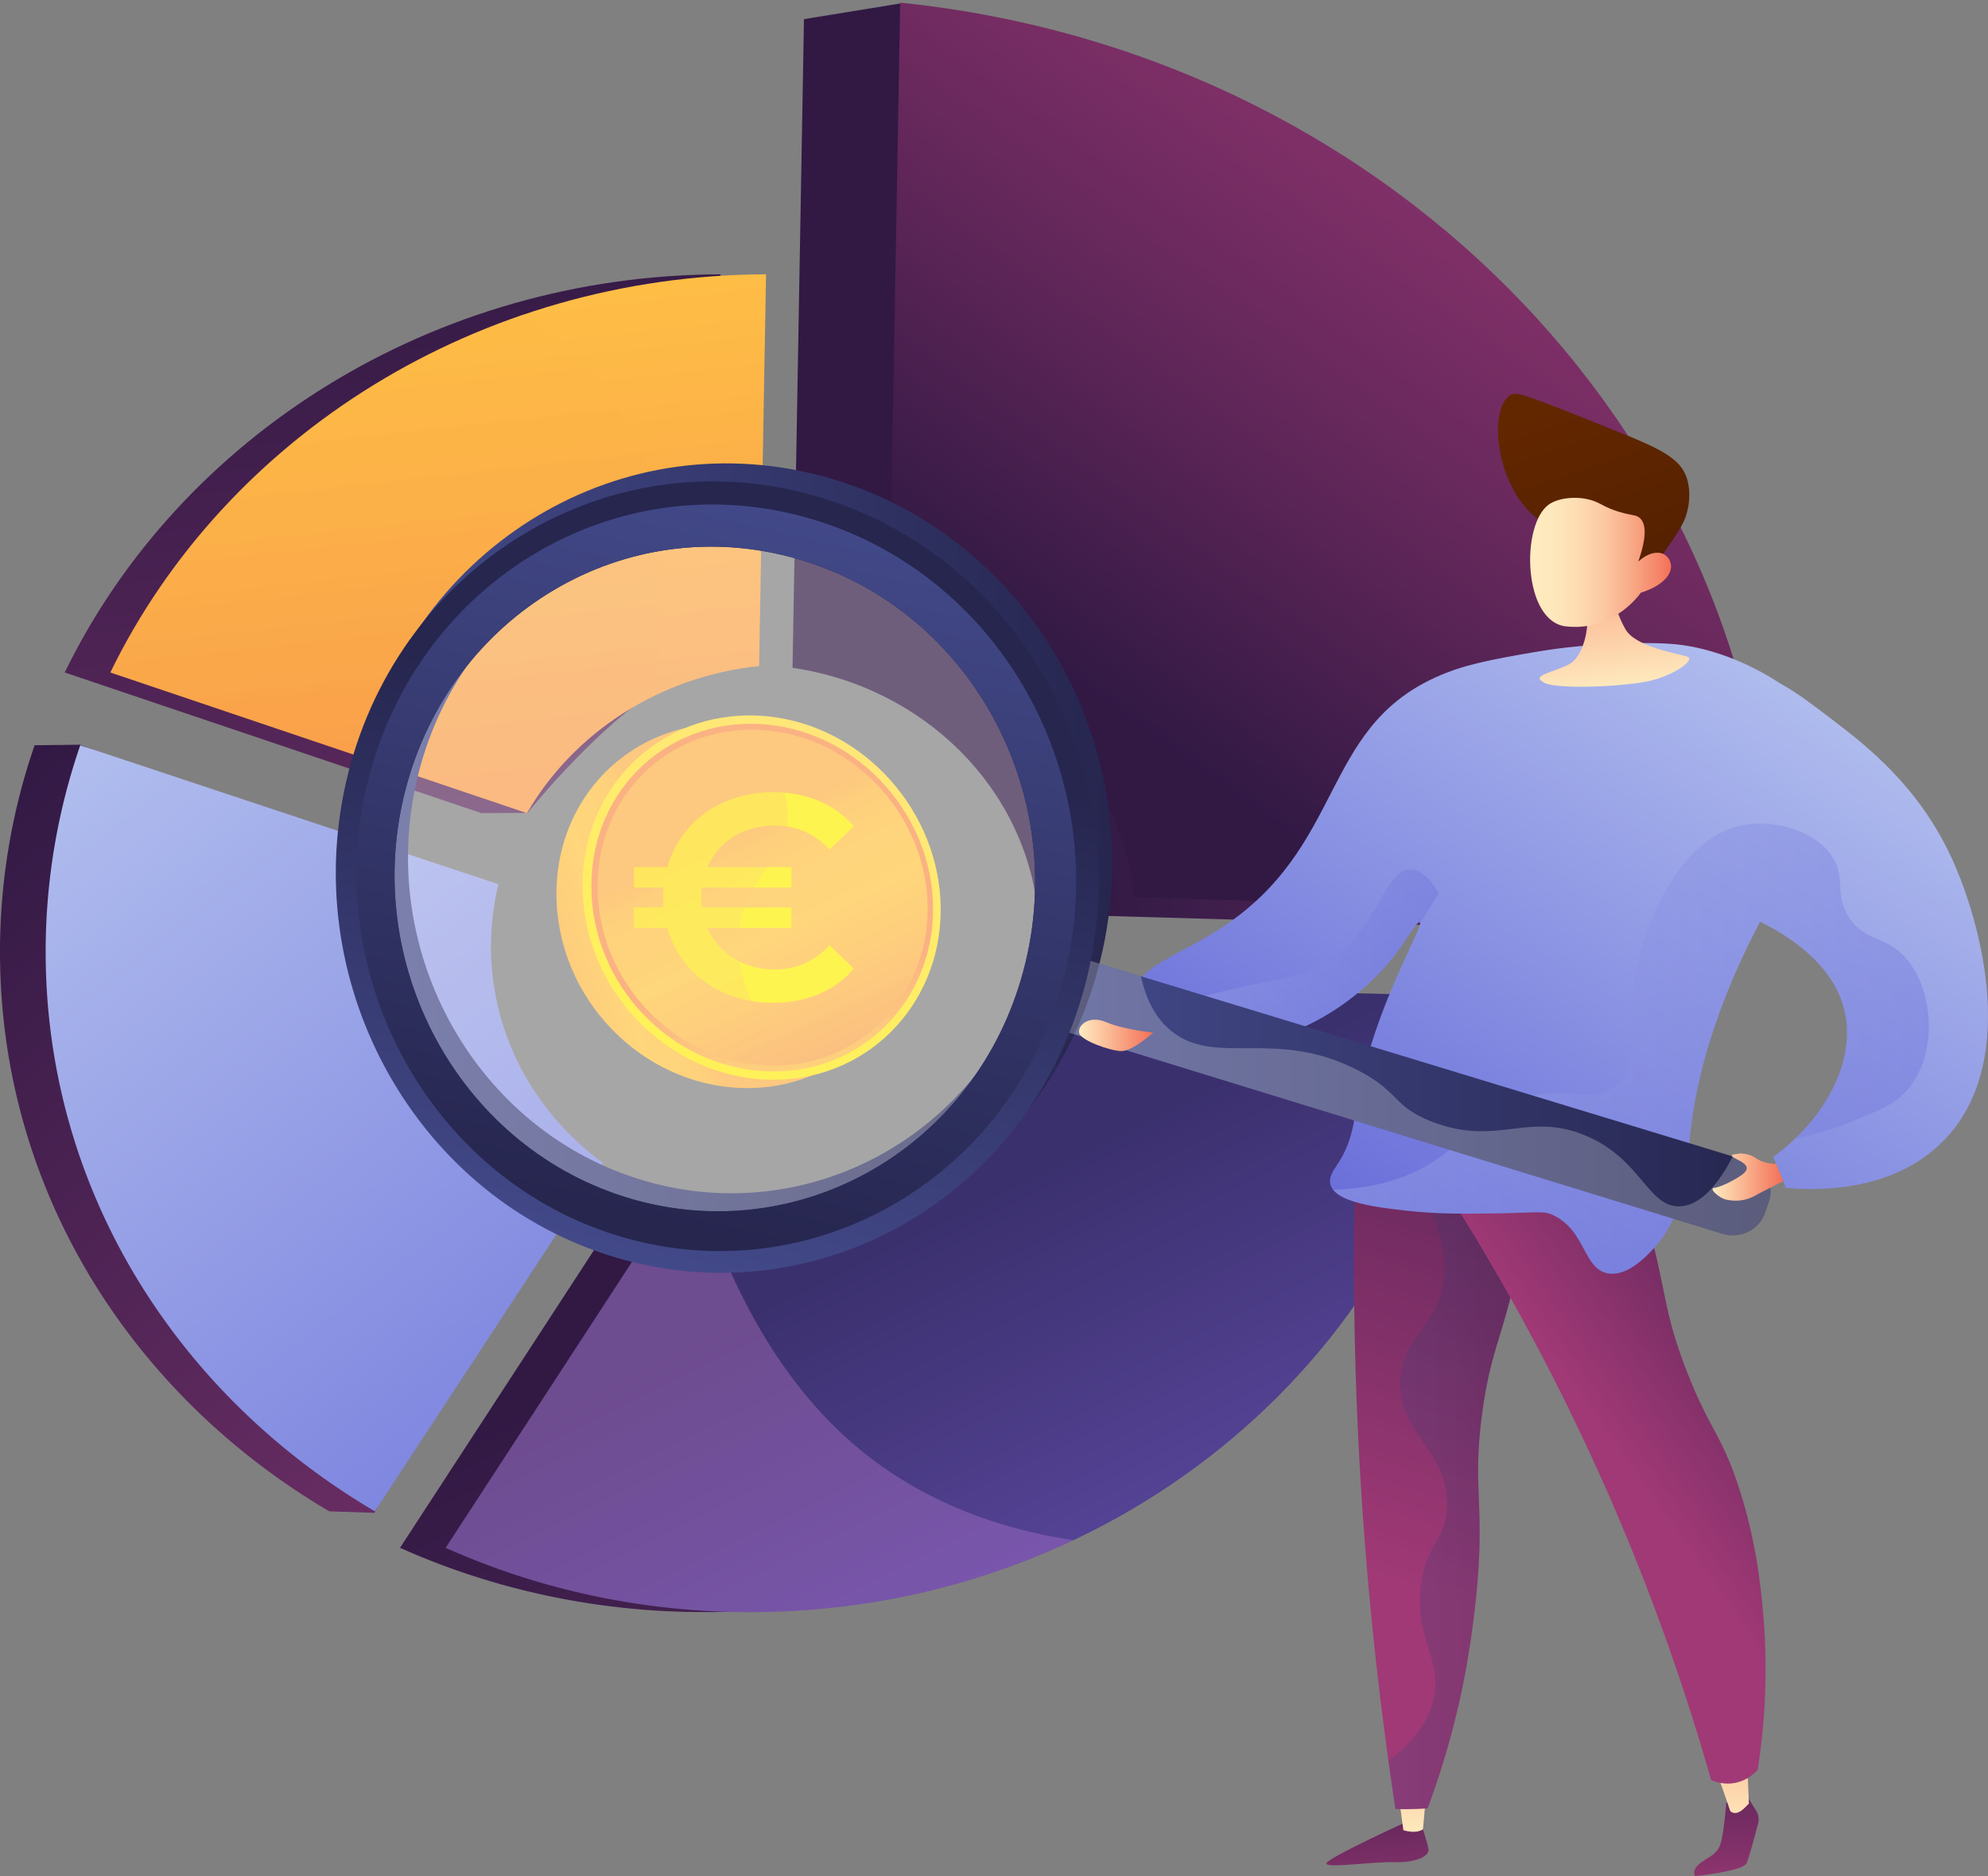 <svg xmlns="http://www.w3.org/2000/svg" width="550" height="519" fill="none"><rect width="100%" height="100%" fill="#808080" stroke="none"/><path fill="url(#a)" d="m133.16 224.938 12.808-.069s30.679-38.47 51.413-40.597l1.92-108.388c-79.405.264-149.483 44.608-181.398 110.149L133.16 224.94v-.002Z"/><path fill="url(#b)" d="M286.342 272.973c-6.51 35.613-39.24 63.611-79.338 64.846-9.872.305-21.38-5.559-21.38-5.559s-10.558.576-12.365-.123l-62.59 96.056c29.092 13.017 61.958 19.396 96.337 17.438 99.974-5.693 178.576-80.289 187.305-170.095l-107.967-2.563h-.002Z"/><path fill="url(#c)" d="m91.075 418.09 12.522.429 50.644-96.768c-18.895-13.866-31.037-35.442-31.037-59.916 0-5.913.716-11.68 2.064-17.229l-103.15-38.585-12.545.145A175.146 175.146 0 0 0 0 263.332c0 65.901 36.48 122.64 91.075 154.758Z"/><path fill="url(#d)" d="M219.264 184.743c36.517 5.386 64.592 33.434 67.927 68.097l176.554 5.071v-.223c0-.132 26.617-4.243 26.617-4.259C490.354 252.229 249.175.941 249.175.941l-26.751 4.358s-2.107 119.627-3.163 179.442l.003.002Z"/><path fill="url(#e)" d="M145.793 224.937c12.786-22.172 36.577-37.831 64.22-40.667l1.92-108.388c-79.405.264-149.482 44.607-181.398 110.149l115.258 38.906Z"/><path fill="url(#f)" d="M298.974 272.973c-6.509 35.613-39.24 63.611-79.338 64.846-11.956.368-23.38-1.677-33.747-5.682l-62.59 96.056c29.093 13.017 61.958 19.396 96.337 17.438 99.975-5.693 178.577-80.289 187.306-170.095l-107.968-2.563Z"/><path fill="url(#g)" d="m103.709 418.09 63.164-96.338c-18.895-13.867-31.036-35.443-31.036-59.917 0-5.913.715-11.68 2.063-17.228L22.203 206.166a175.273 175.273 0 0 0-9.569 57.17c0 65.901 36.48 122.64 91.075 154.758v-.004Z"/><path fill="url(#h)" d="M245.883 180.173c36.516 5.386 64.592 33.434 67.926 68.097l176.555 5.071v-.221C490.365 124.74 387.168 14.873 249.045.73l-3.164 179.443h.002Z"/><path fill="url(#i)" d="M195.498 335.198a84.348 84.348 0 0 1-9.607-3.061l-62.59 96.056c29.092 13.017 61.958 19.396 96.337 17.438 27.776-1.582 53.898-8.488 77.334-19.555-23.657-3.552-44.779-12.444-61.644-27.264-19.212-16.885-31.674-40.369-39.829-63.612l-.001-.002Z" opacity=".3" style="mix-blend-mode:multiply"/><path fill="url(#j)" d="M174.485 118.904c-7.433-13.587-18.06-23.885-29.986-31.752-50.18 17.162-91.513 52.777-113.964 98.88l115.258 38.907c8-13.876 20.311-25.197 35.176-32.425 3.004-28.839 6.411-50.037-6.484-73.61Z" opacity=".3" style="mix-blend-mode:multiply"/><path fill="url(#k)" d="M253.018 253.959c0 26.785-20.96 47.854-47.747 47.033-27.879-.856-51.326-24.916-51.326-53.707s23.447-49.693 51.326-46.792c26.787 2.788 47.747 26.681 47.747 53.466Z"/><path fill="url(#l)" d="M260.257 251.65c0 26.785-20.96 47.855-47.748 47.034-27.878-.857-51.325-24.917-51.325-53.708 0-28.791 23.447-49.693 51.325-46.792 26.788 2.789 47.748 26.681 47.748 53.466Z"/><path fill="url(#m)" d="M258.154 251.51c0 25.605-20.054 45.714-45.645 44.886-26.584-.86-48.903-23.823-48.903-51.256s22.32-47.388 48.903-44.667c25.591 2.621 45.645 25.431 45.645 51.037Z"/><path fill="url(#n)" d="M256.649 251.406c0 24.761-19.405 44.182-44.14 43.352-25.661-.86-47.178-23.038-47.178-49.504 0-26.465 21.519-45.744 47.178-43.147 24.734 2.502 44.14 24.539 44.14 49.299Z"/><path fill="#FEEF06" d="m229.493 261.474 6.723 6.475c-5.184 6.152-13.123 9.472-22.438 9.472-14.337 0-25.677-8.337-29.161-20.723h-9.234v-5.665h8.18c-.081-.89-.081-1.781-.081-2.753 0-.971 0-1.861.081-2.752h-8.18v-5.666h9.234c3.484-12.384 14.824-20.722 29.161-20.722 9.315 0 17.254 3.319 22.438 9.471l-6.723 6.396c-4.13-4.453-9.235-6.637-15.148-6.637-8.667 0-15.552 4.452-18.631 11.494h23.249v5.665h-24.788c-.081.89-.161 1.782-.161 2.753 0 .972.081 1.861.161 2.753h24.788v5.665h-23.249c3.079 7.042 9.964 11.494 18.631 11.494 5.913 0 11.018-2.186 15.148-6.718v-.002Z"/><path fill="url(#o)" d="M204.522 257.471c1.491-14.719 15.028-20.949 13.261-34.488-1.09-8.344-7.419-15.377-14.479-20.867-21.415 2.244-37.975 19.964-37.975 43.14 0 26.465 21.519 48.643 47.178 49.504a44.631 44.631 0 0 0 7.291-.357c-10.191-10.135-16.561-24.289-15.278-36.932h.002Z" opacity=".3" style="mix-blend-mode:multiply"/><path fill="url(#p)" d="M387.758 504.636s-20.46 9.352-20.79 10.838c-.331 1.486 13.171-.529 18.686-.329 5.515.201 10.047-1.437 9.543-3.77-.505-2.333-2.45-8.199-2.45-8.199l-4.987 1.46h-.002Z"/><path fill="url(#q)" d="m386.991 497.086 1.267 9.213s3.246 1.146 5.421-.223l.905-10.11-7.593 1.12Z"/><path fill="url(#r)" d="m483.452 497.078 2.392 3.815c.67 1.068.87 2.354.554 3.572-.825 3.18-2.474 9.379-3.197 10.995-.983 2.203-14.235 3.54-14.235 3.54s-1.185-1.659 1.562-3.674c2.747-2.014 4.515-2.335 5.48-5.299.964-2.965 1.591-11.346 1.591-11.346l5.853-1.605v.002Z"/><path fill="url(#s)" d="M473.514 487.387c.871.691 5.16 13.593 5.16 13.593s1.383 1.757 3.994-.847c2.612-2.605 1.182-1.169 1.182-1.169l-.522-12.699-9.814 1.122Z"/><path fill="url(#t)" d="M375.275 311.966a1005.126 1005.126 0 0 0 10.788 188.479 87.792 87.792 0 0 0 8.897-.186 228.554 228.554 0 0 0 7.532-24.273c2.582-10.317 4.132-19.567 5.23-28.414 3.87-31.147-.76-33.851 2.387-56.934 2.786-20.444 6.816-21.252 11.478-50.277 5.06-31.495 1.225-36.207-.637-37.911-7.932-7.244-26.509-2.255-45.673 9.516h-.002Z"/><path fill="url(#u)" d="M420.949 302.45c-7.565-6.909-24.817-2.674-43.024 7.943 21.029 22.594 23.351 37.28 20.86 46.818-2.816 10.779-11.449 13.903-11.387 25.683.076 14.476 13.158 18.28 12.917 33.598-.16 10.129-5.906 10.038-7.231 22.552-1.569 14.806 5.948 19.89 3.543 30.847-1.036 4.715-4.004 10.878-12.492 17.241a1015.96 1015.96 0 0 0 1.93 13.313 89.48 89.48 0 0 0 5.283-.002c1.243-.037 2.45-.1 3.613-.184a228.247 228.247 0 0 0 7.532-24.273c2.582-10.317 4.132-19.567 5.231-28.414 3.87-31.147-.76-33.851 2.387-56.934 2.786-20.443 6.816-21.251 11.478-50.278 5.059-31.496 1.225-36.208-.638-37.91h-.002Z" opacity=".25" style="mix-blend-mode:multiply"/><path fill="url(#v)" d="M388.266 311.475a617.927 617.927 0 0 1 55.197 98.476 616.953 616.953 0 0 1 29.921 82.443c.95.436 3.19 1.305 6.049.921 3.898-.526 6.231-3.019 6.84-3.713 2.811-17.839 2.46-32.941 1.465-43.839-.637-6.976-1.762-18.595-6.247-32.931-5.025-16.058-8.454-16.953-15.001-33.94-6.794-17.631-5.169-22.039-11.688-44.108-2.679-9.066-7.157-22.555-14.532-38.687-17.336 5.126-34.669 10.253-52.004 15.38v-.002Z"/><path fill="url(#w)" d="M314.646 274.277c.171 6.416 10.721 12.064 19.218 13.797 19.863 4.052 42.892-10.372 53.824-26.326 2.147-3.133 4.532-6.93 5.106-6.637 1.299.665-10.642 20.271-15.818 42.57-2.649 11.407-1.956 16.751-6.908 24.344-1.121 1.72-2.504 3.513-2.019 5.547 1.218 5.097 12.882 6.421 20.975 7.339 8.543.969 16.51.875 24.386.76 12.609-.184 13.601-.838 16.479.573 8.769 4.301 8.175 14.606 14.773 15.98 5.542 1.154 11.165-5.03 12.947-6.991 9.264-10.192 8.77-22.479 10.413-34.874 3.82-28.816 19.486-60.385 34.812-80.37 4.647-6.061 7.88-9.248 8.082-14.882.593-16.535-25.622-34.789-47.448-36.886-5.982-.574-16.696-.394-26.737.553-4.013.378-8.287.935-12.88 1.737-11.138 1.947-18.893 3.303-26.797 6.916-31.867 14.57-24.911 47.003-59.404 69.427-11.859 7.71-23.183 10.703-23.002 17.419l-.002.004Z"/><path fill="url(#x)" d="M445.213 161.068s1.368 7.632 4.519 13.065c2.847 4.912 14.619 6.671 17.071 7.525 2.452.855-3.701 5.123-10.244 6.67-6.543 1.548-25.681 2.56-29.431.502-3.749-2.058 2.436-2.688 6.938-5.053 4.502-2.364 6.007-11.98 4.613-16.067-1.394-4.088 6.532-6.642 6.532-6.642h.002Z"/><path fill="url(#y)" d="M425.552 143.609c-11.08-7.913-14.149-29.313-7.995-34.116 1.759-1.373 3.439-.743 28.446 9.282 12.416 4.978 18.525 7.628 20.538 13.108 1.228 3.345 1.029 7.864-.327 11.425-.699 1.832-2.06 4.115-5.088 8.467-2.686 3.863-2.506 3.731-3.329 4.855-1.978 2.697-5.794 7.239-12.787 12.503a42.33 42.33 0 0 0-2.034-7.079c-.395-1.025-1.992-5.034-4.526-8.411-4.359-5.812-9.303-7.465-12.9-10.034h.002Z"/><path fill="url(#z)" d="M453.949 163.963s-7.249 10.792-20.677 9.328c-12.023-1.311-12.607-28.408-4.653-33.806 2.653-1.802 7.833-2.37 11.967-1.014 2.441.8 3.233 1.863 7.246 3.093 3.703 1.134 4.779.765 5.866 1.766 1.363 1.25 2.27 4.211-.436 12.009 2.401-2.228 5.202-3 7.119-1.992.305.162 1.11.76 1.537 1.633 1.55 3.16-1.442 6.979-7.967 8.985l-.002-.002Z"/><path fill="url(#A)" d="M342.508 273.289c14.402-3.241 20.14-3.137 27.263-8.871 11.857-9.548 13.638-24.079 20.529-23.9 3.256.083 5.902 3.406 7.785 6.661l-5.205 8.145c-.008-.104-.03-.184-.088-.214-.574-.293-2.959 3.505-5.106 6.637-10.93 15.954-33.958 30.377-53.824 26.326-5.695-1.161-12.299-4.088-16.097-7.822 9.803-3.31 18.177-5.485 24.743-6.962Z" opacity=".3" style="mix-blend-mode:multiply"/><path fill="url(#B)" d="M494.073 328.619c8.726.779 28.366 1.133 42.257-11.709 23.125-21.378 11.653-62.07 3.604-79.571-9.229-20.065-23.917-31.297-32.845-38.121-11.075-8.468-17.836-13.636-25.968-12.479-21.032 2.993-35.598 46.07-24.053 58.403 3.781 4.038 7.523 1.752 18.462 5.233 3.561 1.133 30.152 9.596 34.78 29.164 3.24 13.697-5.009 29.735-19.69 40.504 1.15 2.859 2.303 5.718 3.453 8.576Z"/><path fill="url(#C)" d="M396.277 321.524c9.878-6.238 11.339-12.561 22.401-16.833 14.368-5.55 21.274 1.499 28.399-4.192 8.478-6.774.972-18.575 7.318-39.054 1.076-3.475 9.257-29.876 28.024-33.239 8.751-1.568 20.309 1.781 24.765 9.192 3.485 5.799.237 10.124 4.476 16.526 4.234 6.399 9.299 4.833 14.699 10.17 8.573 8.474 9.887 26.343 2.147 36.449-3.61 4.715-8.301 6.578-17.127 10.085a83.218 83.218 0 0 1-14.72 4.32c10.809-10.366 16.417-23.735 13.655-35.413-2.885-12.198-14.304-20.079-23.358-24.561-9.062 17.04-16.467 36.785-18.932 55.386-1.643 12.395-1.149 24.682-10.413 34.874-1.783 1.962-7.404 8.145-12.947 6.992-6.599-1.375-6.006-11.68-14.774-15.98-2.877-1.412-3.87-.758-16.478-.574-7.876.115-15.843.208-24.386-.76-7.197-.817-17.202-1.961-20.187-5.788 12.992-.352 21.663-3.95 27.442-7.6h-.004Z" opacity=".3" style="mix-blend-mode:multiply"/><path fill="url(#D)" d="m488.346 335.471 1.017-2.989c1.621-4.764-1.045-9.844-5.948-11.338l-192.272-58.527-5.859 19.843 191.301 58.881c4.88 1.5 10.146-1.122 11.761-5.872v.002Z"/><path fill="url(#E)" d="M100.079 208.856c14.701-58.035 72.308-93.011 129.279-76.619 58.017 16.693 91.232 79.508 73.605 138.72-17.213 57.824-76.243 89.017-131.327 71.177-54.131-17.532-85.924-76.563-71.557-133.278Zm186.147 56.98c14.57-49.554-13.227-102.04-61.675-116.124-47.716-13.872-96.192 15.245-108.702 63.972-12.27 47.793 14.523 97.611 60.231 112.287 46.385 14.893 95.865-11.556 110.146-60.135Z"/><path fill="#D8DEE8" d="m291.141 262.617 24.516 7.463c1.682 7.813 4.951 12.289 8.243 15.016 12.384 10.257 28.918-.931 51.988 11.098 11.577 6.035 9.376 9.877 20.227 14.089 17.94 6.962 26.15-2.682 42.026 3.656 16.059 6.41 17.641 20.263 26.749 19.765 3.896-.211 8.911-3.044 14.504-13.782l4.021 1.224c4.903 1.493 7.569 6.574 5.948 11.338l-1.017 2.987c-1.615 4.748-6.883 7.372-11.761 5.871l-191.301-58.88 5.859-19.843-.002-.002Z" opacity=".3" style="mix-blend-mode:multiply"/><path fill="#fff" d="M171.541 333.912c47.977 15.43 99.203-11.893 114.016-62.164 15.121-51.317-13.664-105.683-63.854-120.246-49.406-14.336-99.555 15.844-112.47 66.275-12.659 49.429 15.051 100.939 62.306 116.135h.002Z" opacity=".3"/><path fill="url(#F)" d="M96.353 213.834c14.702-58.035 72.308-93.012 129.279-76.619 58.018 16.693 91.233 79.507 73.606 138.72-17.213 57.823-76.243 89.016-131.328 71.177-54.13-17.531-85.923-76.564-71.557-133.278Zm186.15 56.98c14.567-49.554-13.228-102.041-61.676-116.124-47.716-13.872-96.192 15.244-108.702 63.971-12.27 47.793 14.523 97.611 60.232 112.287 46.385 14.893 95.864-11.555 110.146-60.134Z"/><path fill="url(#G)" d="M101.922 215.537c13.932-54.743 68.316-87.636 122.007-72.13 54.62 15.774 85.915 74.924 69.381 130.713-16.168 54.555-71.817 84.081-123.829 67.286-51.162-16.521-81.191-72.303-67.557-125.869h-.002Zm180.581 55.275c14.567-49.554-13.228-102.041-61.676-116.124-47.716-13.872-96.192 15.244-108.702 63.972-12.27 47.793 14.523 97.61 60.232 112.286 46.384 14.894 95.864-11.555 110.146-60.134Z"/><path fill="url(#H)" d="m493.334 326.778-1.943-4.826s-3.173.193-5.775-1.672c-1.418-1.016-3.935-1.319-4.668-1.116-.732.202-3.494.082-.345 1.584 3.148 1.501 3.124 2.617 1.812 3.849-1.312 1.231-6.307 3.882-8.105 4.01-1.797.128 1.454 2.907 3.266 3.262 1.813.355 4.787.802 8.465-1.362 1.343-.789 7.294-3.729 7.294-3.729h-.001Z"/><path fill="url(#I)" d="M319.051 285.665s-8.127-.808-12.969-2.878c-4.842-2.071-7.971.903-7.526 2.961.444 2.058 8.411 4.922 11.595 5.026 3.182.103 8.9-5.108 8.9-5.108v-.001Z"/><defs><linearGradient id="b" x1="245.455" x2="397.771" y1="337.669" y2="645.539" gradientUnits="userSpaceOnUse"><stop stop-color="#311944"/><stop offset="1" stop-color="#893976"/></linearGradient><linearGradient id="r" x1="473.916" x2="479.156" y1="464.573" y2="529.276" gradientUnits="userSpaceOnUse"><stop stop-color="#311944"/><stop offset="1" stop-color="#A03976"/></linearGradient><linearGradient id="c" x1="3.656" x2="227.46" y1="208.148" y2="496.1" gradientUnits="userSpaceOnUse"><stop stop-color="#311944"/><stop offset="1" stop-color="#893976"/></linearGradient><linearGradient id="d" x1="531.49" x2="294.073" y1="188.471" y2="216.401" gradientUnits="userSpaceOnUse"><stop stop-color="#893976"/><stop offset="1" stop-color="#311944"/></linearGradient><linearGradient id="e" x1="113.295" x2="151.954" y1="59.228" y2="408.949" gradientUnits="userSpaceOnUse"><stop stop-color="#FFC444"/><stop offset="1" stop-color="#F36F56"/></linearGradient><linearGradient id="f" x1="258.088" x2="410.404" y1="337.669" y2="645.539" gradientUnits="userSpaceOnUse"><stop stop-color="#3B306E"/><stop offset="1" stop-color="#9571F6"/></linearGradient><linearGradient id="g" x1="16.335" x2="232.172" y1="208.206" y2="485.908" gradientUnits="userSpaceOnUse"><stop stop-color="#B1BEEE"/><stop offset="1" stop-color="#6165D7"/></linearGradient><linearGradient id="h" x1="478.536" x2="315.067" y1="-24.62" y2="203.5" gradientUnits="userSpaceOnUse"><stop stop-color="#A03976"/><stop offset=".15" stop-color="#983672"/><stop offset=".38" stop-color="#843169"/><stop offset=".66" stop-color="#63275A"/><stop offset=".97" stop-color="#351A46"/><stop offset="1" stop-color="#311944"/></linearGradient><linearGradient id="i" x1="184.817" x2="334.329" y1="376.035" y2="678.234" gradientUnits="userSpaceOnUse"><stop stop-color="#E38DDD"/><stop offset="1" stop-color="#9571F6"/></linearGradient><linearGradient id="j" x1="95.264" x2="133.855" y1="61.525" y2="410.62" gradientUnits="userSpaceOnUse"><stop stop-color="#FFC444"/><stop offset="1" stop-color="#F36F56"/></linearGradient><linearGradient id="k" x1="186.502" x2="128.732" y1="256.054" y2="274.608" gradientUnits="userSpaceOnUse"><stop stop-color="#FCB148"/><stop offset=".05" stop-color="#FDB946"/><stop offset=".14" stop-color="#FEC144"/><stop offset=".32" stop-color="#FFC444"/><stop offset=".48" stop-color="#FDB946"/><stop offset=".78" stop-color="#F99C4C"/><stop offset=".87" stop-color="#F8924F"/><stop offset="1" stop-color="#F8924F"/></linearGradient><linearGradient id="l" x1="233.243" x2="181.724" y1="198.584" y2="312.327" gradientUnits="userSpaceOnUse"><stop stop-color="#FFDB44"/><stop offset="1" stop-color="#FEEF06"/></linearGradient><linearGradient id="m" x1="223.753" x2="213.815" y1="318.656" y2="264.32" gradientUnits="userSpaceOnUse"><stop stop-color="#FCB148"/><stop offset=".05" stop-color="#FDB946"/><stop offset=".14" stop-color="#FEC144"/><stop offset=".32" stop-color="#FFC444"/><stop offset=".48" stop-color="#FDB946"/><stop offset=".78" stop-color="#F99C4C"/><stop offset=".87" stop-color="#F8924F"/><stop offset="1" stop-color="#F8924F"/></linearGradient><linearGradient id="n" x1="202.652" x2="243.62" y1="230.712" y2="317.741" gradientUnits="userSpaceOnUse"><stop stop-color="#FCB148"/><stop offset=".05" stop-color="#FDB946"/><stop offset=".14" stop-color="#FEC144"/><stop offset=".32" stop-color="#FFC444"/><stop offset=".48" stop-color="#FDB946"/><stop offset=".78" stop-color="#F99C4C"/><stop offset=".87" stop-color="#F8924F"/><stop offset="1" stop-color="#F8924F"/></linearGradient><linearGradient id="o" x1="190.586" x2="231.471" y1="236.344" y2="323.198" gradientUnits="userSpaceOnUse"><stop stop-color="#FCB148"/><stop offset=".05" stop-color="#FDB946"/><stop offset=".14" stop-color="#FEC144"/><stop offset=".32" stop-color="#FFC444"/><stop offset=".48" stop-color="#FDB946"/><stop offset=".78" stop-color="#F99C4C"/><stop offset=".87" stop-color="#F8924F"/><stop offset="1" stop-color="#F8924F"/></linearGradient><linearGradient id="p" x1="377.774" x2="383.014" y1="472.356" y2="537.061" gradientUnits="userSpaceOnUse"><stop stop-color="#311944"/><stop offset="1" stop-color="#A03976"/></linearGradient><linearGradient id="q" x1="390.998" x2="389.912" y1="508.353" y2="441.33" gradientUnits="userSpaceOnUse"><stop stop-color="#FFECC0"/><stop offset="1" stop-color="#F36F56"/></linearGradient><linearGradient id="a" x1="100.635" x2="139.657" y1="58.983" y2="411.996" gradientUnits="userSpaceOnUse"><stop stop-color="#311944"/><stop offset="1" stop-color="#893976"/></linearGradient><linearGradient id="s" x1="479.122" x2="478.036" y1="506.923" y2="439.898" gradientUnits="userSpaceOnUse"><stop stop-color="#FFECC0"/><stop offset="1" stop-color="#F36F56"/></linearGradient><linearGradient id="t" x1="447.469" x2="376.377" y1="211.045" y2="434.263" gradientUnits="userSpaceOnUse"><stop stop-color="#311944"/><stop offset="1" stop-color="#A03976"/></linearGradient><linearGradient id="u" x1="374.725" x2="424.318" y1="399.814" y2="399.693" gradientUnits="userSpaceOnUse"><stop stop-color="#444B8C"/><stop offset="1" stop-color="#26264F"/></linearGradient><linearGradient id="v" x1="531.991" x2="443.869" y1="334.121" y2="396.178" gradientUnits="userSpaceOnUse"><stop stop-color="#311944"/><stop offset="1" stop-color="#A03976"/></linearGradient><linearGradient id="w" x1="471.535" x2="359.165" y1="169.311" y2="353.931" gradientUnits="userSpaceOnUse"><stop stop-color="#B1BEEE"/><stop offset="1" stop-color="#6165D7"/></linearGradient><linearGradient id="x" x1="440.796" x2="447.317" y1="128.079" y2="191.383" gradientUnits="userSpaceOnUse"><stop stop-color="#F36F56"/><stop offset="1" stop-color="#FFECC0"/></linearGradient><linearGradient id="y" x1="469.442" x2="434.608" y1="213.286" y2="110.719" gradientUnits="userSpaceOnUse"><stop stop-color="#441900"/><stop offset="1" stop-color="#632700"/></linearGradient><linearGradient id="z" x1="462.318" x2="423.324" y1="155.575" y2="155.575" gradientUnits="userSpaceOnUse"><stop stop-color="#F36F56"/><stop offset=".09" stop-color="#F58568"/><stop offset=".28" stop-color="#F8A987"/><stop offset=".46" stop-color="#FBC6A0"/><stop offset=".65" stop-color="#FDDBB1"/><stop offset=".83" stop-color="#FEE7BC"/><stop offset="1" stop-color="#FFECC0"/></linearGradient><linearGradient id="A" x1="317.767" x2="398.085" y1="264.641" y2="264.641" gradientUnits="userSpaceOnUse"><stop stop-color="#B1BEEE"/><stop offset="1" stop-color="#6165D7"/></linearGradient><linearGradient id="B" x1="532.397" x2="420.026" y1="206.354" y2="390.976" gradientUnits="userSpaceOnUse"><stop stop-color="#B1BEEE"/><stop offset="1" stop-color="#6165D7"/></linearGradient><linearGradient id="C" x1="368.834" x2="533.618" y1="290.099" y2="290.099" gradientUnits="userSpaceOnUse"><stop stop-color="#B1BEEE"/><stop offset="1" stop-color="#6165D7"/></linearGradient><linearGradient id="D" x1="285.284" x2="489.837" y1="302.19" y2="302.19" gradientUnits="userSpaceOnUse"><stop stop-color="#444B8C"/><stop offset="1" stop-color="#26264F"/></linearGradient><linearGradient id="E" x1="96.629" x2="307.69" y1="237.67" y2="237.67" gradientUnits="userSpaceOnUse"><stop stop-color="#444B8C"/><stop offset="1" stop-color="#26264F"/></linearGradient><linearGradient id="F" x1="173.66" x2="207.572" y1="356.333" y2="200.552" gradientUnits="userSpaceOnUse"><stop stop-color="#444B8C"/><stop offset="1" stop-color="#26264F"/></linearGradient><linearGradient id="G" x1="224.16" x2="176.836" y1="128.379" y2="337.298" gradientUnits="userSpaceOnUse"><stop stop-color="#444B8C"/><stop offset="1" stop-color="#26264F"/></linearGradient><linearGradient id="H" x1="493.332" x2="473.783" y1="325.635" y2="325.635" gradientUnits="userSpaceOnUse"><stop stop-color="#F36F56"/><stop offset="1" stop-color="#FFECC0"/></linearGradient><linearGradient id="I" x1="319.051" x2="298.515" y1="286.43" y2="286.43" gradientUnits="userSpaceOnUse"><stop stop-color="#F36F56"/><stop offset="1" stop-color="#FFECC0"/></linearGradient></defs></svg>